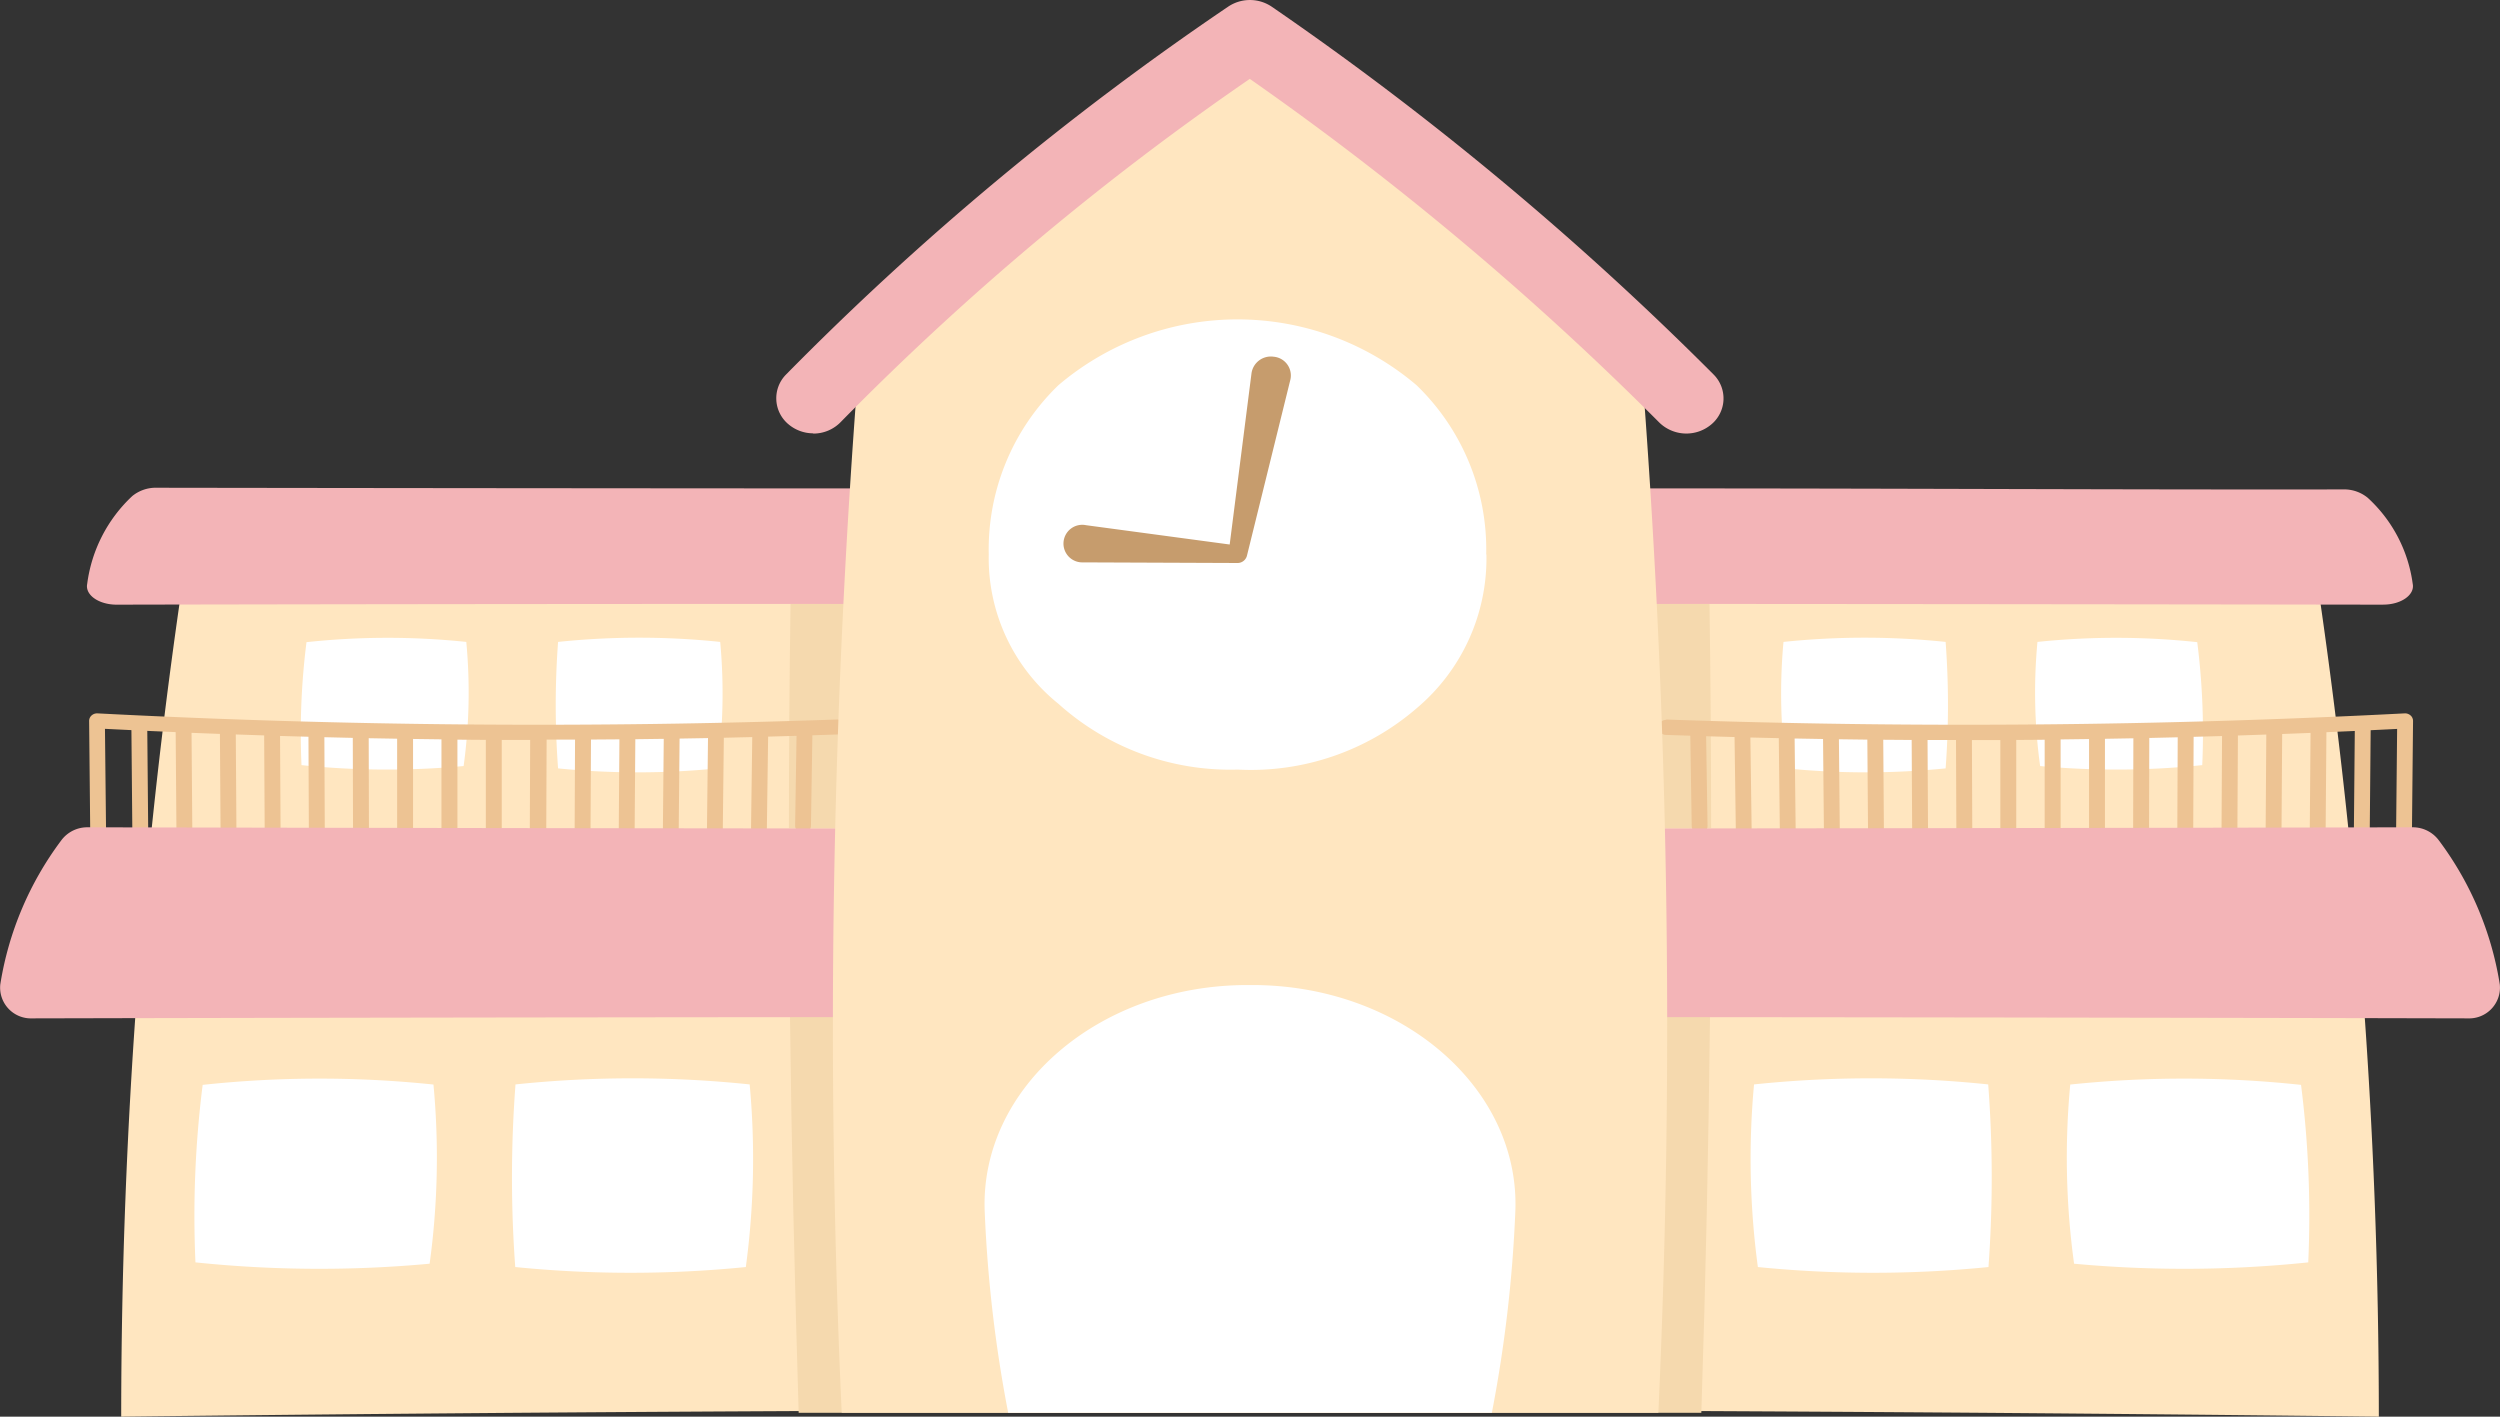 <svg xmlns="http://www.w3.org/2000/svg" width="60" height="34" viewBox="0 0 60 34"><rect x="0" y="0" width="60" height="34" fill="#333333" stroke="none"/><g data-name="グループ 10"><path data-name="パス 223" d="M57.092 34Q30 33.68 2.909 34a137.38 137.38 0 011.578-20.719q25.513.3 51.027 0A137.382 137.382 0 0157.092 34" fill="#ffe6c0"/><path data-name="パス 224" d="M41.04 24.408c-.034 3.053-.1 6.192-.208 9.5H19.168c-.1-3.306-.173-6.444-.208-9.5q11.04-.01 22.08 0" fill="#f5d9ae"/><path data-name="パス 225" d="M18.934 19.877c0-1.807.013-3.6.039-5.392q11.019-.158 22.055 0c.025 1.793.039 3.584.039 5.392q-11.066.01-22.132 0" fill="#f5d9ae"/><path data-name="パス 226" d="M47.723 30.409a27.847 27.847 0 01-5.534 0 19.414 19.414 0 01-.092-4.383 27.052 27.052 0 015.62 0 29.538 29.538 0 01.006 4.386" fill="#fff"/><path data-name="パス 227" d="M55.398 30.297a28.7 28.7 0 01-5.62.032 18.71 18.71 0 01-.092-4.3 26.287 26.287 0 015.539.008 24.973 24.973 0 01.173 4.262" fill="#fff"/><path data-name="パス 228" d="M12.366 30.409a27.845 27.845 0 005.534 0 19.421 19.421 0 00.092-4.383 27.051 27.051 0 00-5.62 0 29.546 29.546 0 00-.006 4.386" fill="#fff"/><path data-name="パス 229" d="M4.691 30.297a28.7 28.7 0 005.62.032 18.723 18.723 0 00.092-4.3 26.291 26.291 0 00-5.539.008 25.022 25.022 0 00-.173 4.262" fill="#fff"/><path data-name="パス 230" d="M13.389 18.441a19.278 19.278 0 003.832 0 13.447 13.447 0 00.064-3.035 18.721 18.721 0 00-3.891 0 20.459 20.459 0 000 3.037" fill="#fff"/><path data-name="パス 231" d="M7.236 18.363a19.871 19.871 0 003.891.022 12.967 12.967 0 00.064-2.979 18.2 18.2 0 00-3.835.006 17.315 17.315 0 00-.12 2.951" fill="#fff"/><path data-name="パス 232" d="M46.7 18.441a19.278 19.278 0 01-3.832 0 13.439 13.439 0 01-.064-3.035 18.72 18.72 0 013.891 0 20.459 20.459 0 010 3.037" fill="#fff"/><path data-name="パス 233" d="M52.854 18.363a19.873 19.873 0 01-3.891.022 12.967 12.967 0 01-.064-2.979 18.2 18.2 0 013.835.006 17.345 17.345 0 01.12 2.951" fill="#fff"/><path data-name="パス 234" d="M20.079 17.268c-5.889.208-11.856.158-17.738-.147a.2.2 0 00-.143.05.176.176 0 00-.059.133l.026 2.625a.187.187 0 00.191.179.186.186 0 00.189-.182l-.026-2.434.635.031.022 2.438a.186.186 0 00.191.179.186.186 0 00.19-.182l-.022-2.417.681.03.019 2.42a.186.186 0 00.191.179.186.186 0 00.19-.182l-.019-2.4.681.026.016 2.4a.186.186 0 00.191.18.186.186 0 00.19-.182l-.016-2.385.681.023.013 2.383a.186.186 0 00.191.18.186.186 0 00.19-.182l-.013-2.368.682.019.01 2.364a.186.186 0 00.191.18.186.186 0 00.191-.181l-.01-2.352.682.016.006 2.345a.186.186 0 00.191.18.186.186 0 00.191-.181l-.006-2.336.682.012v2.327a.186.186 0 00.191.18.186.186 0 00.191-.181v-2.32l.682.009v2.308a.192.192 0 00.383 0v-2.3l.682.005v2.289a.186.186 0 00.191.181.186.186 0 00.191-.18v-2.288h.682l-.009 2.27a.186.186 0 00.204.173.186.186 0 00.191-.18l.009-2.272h.682l-.01 2.252a.186.186 0 00.19.182.186.186 0 00.191-.18l.012-2.255.682-.005-.016 2.233a.186.186 0 00.19.182.186.186 0 00.191-.179l.017-2.239.682-.009-.021 2.214a.186.186 0 00.189.182.187.187 0 00.191-.179l.021-2.223.682-.012-.025 2.195a.186.186 0 00.189.183.186.186 0 00.191-.179l.025-2.207.682-.016-.029 2.176a.186.186 0 00.189.183.187.187 0 00.191-.179l.03-2.191.682-.019-.034 2.157a.186.186 0 00.189.183.186.186 0 00.191-.178l.034-2.175.582-.019a.186.186 0 00.184-.187.188.188 0 00-.2-.174" fill="#edc393"/><path data-name="パス 235" d="M39.973 17.268a204.54 204.54 0 0017.738-.147.2.2 0 01.143.05.176.176 0 01.059.133l-.026 2.625a.187.187 0 01-.191.179.186.186 0 01-.189-.182l.024-2.432-.635.031-.022 2.438a.186.186 0 01-.191.179.186.186 0 01-.19-.182l.022-2.417-.681.03-.019 2.42a.186.186 0 01-.191.179.186.186 0 01-.19-.182l.019-2.4-.681.026-.016 2.4a.186.186 0 01-.191.18.186.186 0 01-.19-.182l.016-2.385-.681.023-.013 2.383a.186.186 0 01-.191.18.186.186 0 01-.19-.182l.013-2.368-.682.019-.01 2.364a.186.186 0 01-.191.18.186.186 0 01-.191-.181l.01-2.352-.682.016-.006 2.345a.186.186 0 01-.191.18.186.186 0 01-.191-.181l.006-2.336-.682.012v2.327a.186.186 0 01-.191.18.186.186 0 01-.191-.181v-2.32l-.682.009v2.308a.192.192 0 01-.383 0v-2.3l-.682.005v2.289a.186.186 0 01-.191.181.186.186 0 01-.191-.18v-2.288h-.682l.009 2.27a.186.186 0 01-.191.181.186.186 0 01-.191-.18l-.009-2.272h-.683l.012 2.252a.186.186 0 01-.19.182.186.186 0 01-.191-.18l-.012-2.255-.682-.005.016 2.233a.186.186 0 01-.19.182.186.186 0 01-.191-.179l-.017-2.239-.682-.009.021 2.214a.186.186 0 01-.189.182.187.187 0 01-.192-.179l-.021-2.223-.682-.012.025 2.195a.186.186 0 01-.189.183.187.187 0 01-.191-.179l-.025-2.207-.682-.016.03 2.176a.186.186 0 01-.189.183.187.187 0 01-.191-.179l-.03-2.191-.682-.019.034 2.157a.186.186 0 01-.189.183.186.186 0 01-.191-.178l-.034-2.175-.583-.019a.186.186 0 01-.184-.187.188.188 0 01.2-.174" fill="#edc393"/><path data-name="パス 236" d="M59.233 24.441q-9.1-.021-18.192-.029-11.04-.01-22.08 0-9.1.008-18.193.029a.739.739 0 01-.761-.816 7.8 7.8 0 011.459-3.45.777.777 0 01.638-.32q8.415.019 16.832.027 11.066.01 22.132 0 8.415-.008 16.831-.027a.777.777 0 01.638.32 7.8 7.8 0 011.458 3.45.739.739 0 01-.761.816" fill="#f3b4b7"/><path data-name="パス 237" d="M57.198 14.512q-8.464-.013-16.926-.018-10.272-.006-20.544 0-8.464 0-16.927.018c-.43 0-.763-.233-.708-.5a3.5 3.5 0 011.081-2.106.892.892 0 01.593-.2c5.22.008 10.716.013 15.936.016q10.3.006 20.592 0c5.22 0 10.716.032 15.936.024a.891.891 0 01.593.2 3.409 3.409 0 011.081 2.065c.055.265-.278.5-.708.5" fill="#f3b4b7"/><path data-name="パス 238" d="M39.373 8.509c-3.312-2.5-6.011-4.848-9.374-7.187-3.24 2.372-6.067 4.791-9.385 7.361a203.852 203.852 0 00-.413 25.222h19.6a204.419 204.419 0 00-.424-25.4" fill="#ffe6c0"/><path data-name="パス 239" d="M19.522 10.4a.921.921 0 01-.591-.211A.811.811 0 0118.854 9 69.811 69.811 0 0129.471.163a.935.935 0 011.054 0 74.844 74.844 0 0110.6 8.824.811.811 0 01-.045 1.192.93.93 0 01-1.262-.043 72.8 72.8 0 00-9.823-8.243 66.793 66.793 0 00-9.81 8.228.914.914 0 01-.669.285" fill="#f3b4b7"/><path data-name="パス 240" d="M35.674 13.305a4.7 4.7 0 01-1.672 3.691 6.088 6.088 0 01-4.3 1.474 6.165 6.165 0 01-4.3-1.579 4.487 4.487 0 01-1.672-3.586 5.474 5.474 0 011.672-4.06 6.636 6.636 0 018.595 0 5.476 5.476 0 011.672 4.06" fill="#fff"/><path data-name="パス 241" d="M26.061 12.604l3.659.492-.233.172.55-4.316a.469.469 0 01.528-.391.452.452 0 01.405.547l-1.044 4.232a.233.233 0 01-.233.172l-3.7-.015a.451.451 0 11.069-.893" fill="#c69c6d"/><path data-name="パス 242" d="M30.062 23.641h-.123c-3.573 0-6.426 2.473-6.306 5.436a32.4 32.4 0 00.563 4.828h11.609a32.387 32.387 0 00.563-4.828c.12-2.963-2.733-5.432-6.306-5.436" fill="#fff"/></g></svg>
